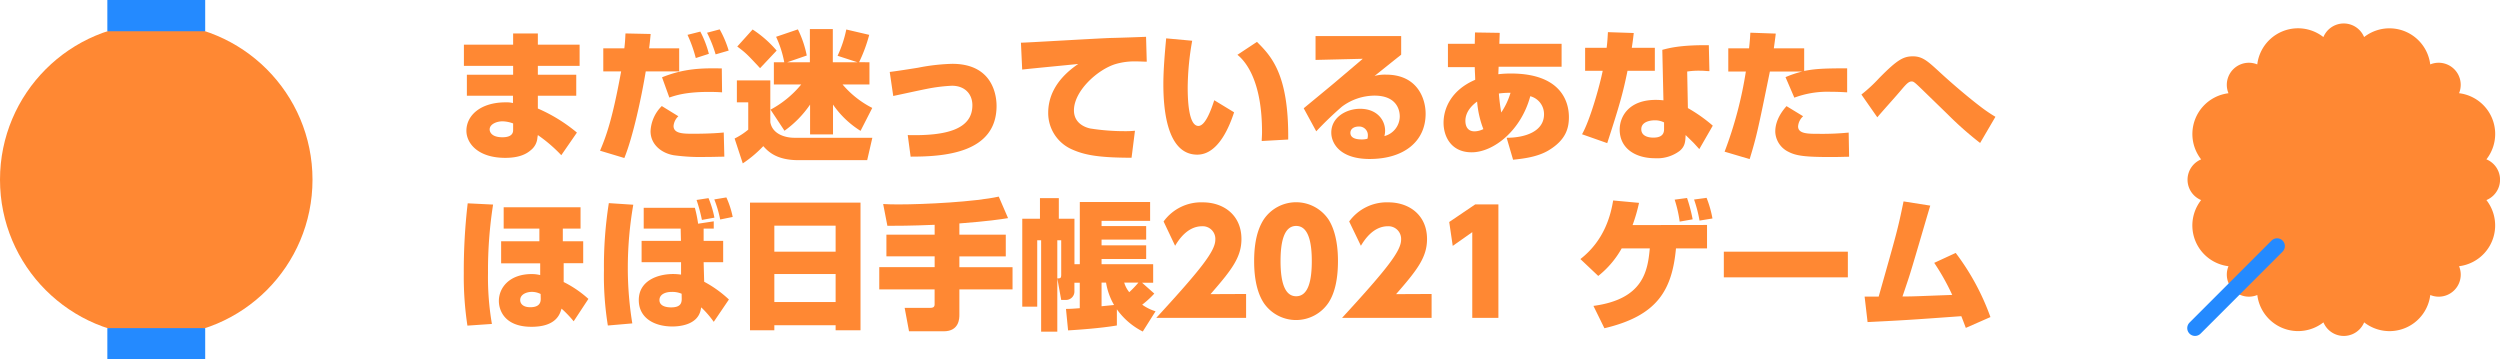 <svg xmlns="http://www.w3.org/2000/svg" viewBox="0 0 640 92"><defs><style>.cls-1{fill:#f83;}.cls-2{fill:none;stroke:#248aff;stroke-linecap:round;stroke-linejoin:round;stroke-width:4px;}.cls-3{fill:#248aff;}</style></defs><g id="レイヤー_2" data-name="レイヤー 2"><g id="要素"><path class="cls-1" d="M636.52,40.79a10.51,10.51,0,0,0-7-16.93,5.65,5.65,0,0,0-7.38-7.37,10.52,10.52,0,0,0-16.93-7,5.64,5.64,0,0,0-10.42,0,10.51,10.51,0,0,0-16.93,7,5.65,5.65,0,0,0-7.37,7.38,10.52,10.52,0,0,0-7,16.93,5.64,5.64,0,0,0,0,10.42,10.51,10.51,0,0,0,7,16.93,5.65,5.65,0,0,0,7.38,7.37,10.52,10.52,0,0,0,16.93,7,5.64,5.64,0,0,0,10.42,0,10.51,10.51,0,0,0,16.93-7,5.64,5.64,0,0,0,7.37-7.37,10.52,10.52,0,0,0,7-16.93A5.64,5.64,0,0,0,636.52,40.79Z"/><line class="cls-2" x1="561.93" y1="84" x2="582.93" y2="63"/><circle class="cls-1" cx="40" cy="46" r="40"/><rect class="cls-3" x="27.48" width="25.05" height="8"/><rect class="cls-3" x="27.48" y="84" width="25.05" height="8"/><path class="cls-1" d="M131.36,11.44V8.56h6.33v2.88h10.69v5.43H137.69v2.27h9.83V24.5h-9.83l0,3.28a41.1,41.1,0,0,1,10,6.16l-4,5.79a37.6,37.6,0,0,0-6-5.15l-.11.65a4.48,4.48,0,0,1-1.73,3.24c-1,.86-2.77,1.94-6.51,1.94-7,0-9.94-3.74-9.94-6.94,0-3.85,3.53-7.27,10.05-7.27a6.85,6.85,0,0,1,1.87.18V24.5H119.52V19.14h11.84V16.87h-12.6V11.44Zm0,20.16a8.24,8.24,0,0,0-2.74-.54c-1.47,0-3.27.72-3.27,2.08,0,.4.25,2,3.27,2,2.74,0,2.74-1.44,2.74-1.87Z"/><path class="cls-1" d="M166.57,8.7c-.15,1.55-.22,2.34-.4,3.67h7.7v5.91h-8.56c-1.05,6.44-3.28,16.81-5.48,22.17l-6.22-1.87c1.58-3.71,3.17-8.06,5.4-20.3h-4.57V12.37h5.39c.15-1.18.22-2.26.29-3.81Zm7.09,21.06a3.88,3.88,0,0,0-1.23,2.48c0,2,2.52,2,5.19,2,.5,0,4.46,0,7.66-.32l.15,6.19c-1.26,0-2.67.07-4.75.07a50.44,50.44,0,0,1-8.14-.43c-3.17-.51-6-2.74-6-6.16a9.66,9.66,0,0,1,2.88-6.44Zm11.19-6.12c-1-.07-2-.11-3.45-.11-5.94,0-8.57.94-10.05,1.44l-1.87-5.18c5.62-2.27,10.19-2.38,15.3-2.27Zm-6.73-8.78A34.78,34.78,0,0,0,176,8.92l3.28-.83a25.86,25.86,0,0,1,2.19,5.69Zm5.08-.94A32.68,32.68,0,0,0,181,8.38l3.24-.86a26.58,26.58,0,0,1,2.3,5.43Z"/><path class="cls-1" d="M197.2,20.58V31.27c.54,3.13,3.93,4,6.12,4h20L222,41H204.4c-5.65,0-7.77-2.23-9-3.59a30.18,30.18,0,0,1-5.25,4.42l-2.09-6.37a17.59,17.59,0,0,0,3.49-2.27v-7h-2.91V20.58Zm-2.62-3.13c-3.35-3.6-3.64-3.89-5.84-5.54l3.93-4.36a28.6,28.6,0,0,1,6.15,5.4Zm28-1.51v5.69h-6.88a24.48,24.48,0,0,0,7.6,6l-3,5.87a23.94,23.94,0,0,1-7.05-6.73V34.4h-5.87V26.77a26.67,26.67,0,0,1-6.55,6.7l-3.57-5.4a26.2,26.2,0,0,0,7.85-6.44h-7V15.94h2.66a27.31,27.31,0,0,0-2.09-6.52l5.58-1.9a26.83,26.83,0,0,1,2.27,6.69l-5,1.73h5.8V7.44h5.87v8.5h6.33l-5.11-1.66a29.52,29.52,0,0,0,2.23-6.73l5.87,1.37a38.92,38.92,0,0,1-2.59,7Z"/><path class="cls-1" d="M232.38,34.58c10.11.26,16.55-1.58,16.55-7.63,0-2.95-2-5-5.22-5a42.37,42.37,0,0,0-6.55.82c-1.37.26-7.27,1.55-8.49,1.8l-.9-6.15c1.37-.18,2.55-.33,7.23-1.08a51.14,51.14,0,0,1,8.79-1c10.51,0,11.33,8.32,11.33,10.76,0,12.2-13.6,13-22,13Z"/><path class="cls-1" d="M293.57,15.79c-.79,0-1.76-.07-2.7-.07a17.22,17.22,0,0,0-5.33.69c-4.64,1.44-10.61,6.91-10.61,11.84,0,3.56,3.31,4.46,4.17,4.64a56.41,56.41,0,0,0,8.93.69,23.27,23.27,0,0,0,2.52-.11l-.87,6.91c-8.67,0-12.16-.76-15.22-2.12a10.15,10.15,0,0,1-6.12-9.36c0-3.46,1.33-8.21,7.7-12.53-2.27.25-12.31,1.19-14.36,1.44l-.32-6.88c1.44,0,19.61-1.11,23.32-1.22.86,0,8.14-.25,8.71-.29Z"/><path class="cls-1" d="M305.2,10.43a70.5,70.5,0,0,0-1.15,11.88c0,2.88.15,9.93,2.74,9.93,1.69,0,3.13-3.7,4.06-6.58l5.08,3.09c-1,3-3.82,10.84-9.43,10.84-8,0-8.68-12.31-8.68-18.07,0-3.75.4-8.28.72-11.7ZM323,36.1c0-.65.08-1.3.08-2.31,0-12.27-3.68-17.67-6.3-19.76l5-3.31c3.6,3.6,8.17,8.21,8,25Z"/><path class="cls-1" d="M358.7,9.24V14c-1.91,1.51-4.9,3.92-6.81,5.44a10,10,0,0,1,2.95-.33c8,0,10.12,6.12,10.12,10,0,7.17-5.65,11.59-14.33,11.59-7.59,0-9.82-4-9.82-6.76,0-3.93,3.85-6.09,7.38-6.09,4.32,0,6.4,2.88,6.4,5.62a6.14,6.14,0,0,1-.18,1.37,5.25,5.25,0,0,0,3.93-5c0-.61,0-5.36-6.48-5.36a14.06,14.06,0,0,0-8.35,2.84,87.79,87.79,0,0,0-6.55,6.3l-3.21-5.9c1.26-1.05,6.77-5.58,7.88-6.52s6.2-5.25,7.24-6.15l-12.09.29V9.24Zm-8.53,25.52a2.21,2.21,0,0,0-2.31-2.37c-1.26,0-2.16.61-2.16,1.62,0,1.51,1.84,1.69,2.92,1.69a5.6,5.6,0,0,0,1.44-.18A2.63,2.63,0,0,0,350.17,34.76Z"/><path class="cls-1" d="M377.6,8.31l6.33.1-.1,2.81h15.94v5.87H383.65L383.57,19a27,27,0,0,1,3.21-.18c12.49,0,14.86,6.84,14.86,11.16,0,2.81-.75,5.83-5.18,8.5-2.92,1.76-6.73,2.16-9.11,2.41l-1.65-5.62c4.79,0,9.57-1.65,9.57-6a4.73,4.73,0,0,0-3.52-4.64c-2.38,8.85-9.44,14.36-15,14.36-5.33,0-7.2-4.14-7.2-7.56,0-3.71,2-8.39,8.1-11,0-.9-.11-2.38-.11-3.24h-6.87V11.22h6.87ZM378.14,26c-1.19.86-3,2.55-3,4.93,0,.9.25,2.7,2.37,2.7a5.43,5.43,0,0,0,2.23-.58A25.22,25.22,0,0,1,378.14,26Zm8.57-2.24a20.38,20.38,0,0,0-3,.18,48.86,48.86,0,0,0,.61,4.86A18.58,18.58,0,0,0,386.71,23.71Z"/><path class="cls-1" d="M418.24,8.45c-.18,1.66-.32,2.59-.5,3.78h5.9v5.9h-7c-1.15,5.69-2.12,9.07-5.19,18.51L405,34.37c2.09-3.67,4.57-12.6,5.29-16.24h-4.5v-5.9h5.51c.22-1.69.25-2.77.33-4Zm19.37,9.76c-.72,0-1.33-.11-2.49-.11a19.79,19.79,0,0,0-3.2.21l.18,9.36a39.2,39.2,0,0,1,6.37,4.5l-3.45,6c-1.3-1.44-1.44-1.58-1.66-1.8l-1.84-1.8c-.07,1.58-.1,2.88-1.54,4.07a9.57,9.57,0,0,1-6.27,1.87c-5,0-9.07-2.48-9.07-7.34,0-3.28,2.27-7.6,9.25-7.6a19.28,19.28,0,0,1,1.95.11l-.29-12.92c1.76-.47,4.68-1.26,11.91-1.19ZM426,31.34a5.11,5.11,0,0,0-2.37-.54c-1.34,0-3.46.44-3.46,2.27,0,2.16,2.66,2.16,3.1,2.16,1.44,0,2.73-.43,2.73-2.12Z"/><path class="cls-1" d="M454.6,8.6c-.21,1.72-.32,2.48-.5,3.77h7.77v5.8c2.63-.54,4.86-.68,11-.68v6.15c-1.29-.07-2.37-.14-4.14-.14A24.29,24.29,0,0,0,459.35,25l-2.26-5.25a26,26,0,0,1,4.32-1.44h-8.32c-3.06,15-3.42,16.66-5.18,22.42l-6.41-1.9a101.58,101.58,0,0,0,5.44-20.52h-4.5V12.37h5.32c.22-2,.25-2.66.33-4Zm7,21.16a3.88,3.88,0,0,0-1.29,2.59c0,1.91,2.48,1.91,5.36,1.91a68.82,68.82,0,0,0,7.59-.32l.11,6.19c-1.11,0-2.34.07-4.68.07-6.48,0-8.85-.29-10.83-1.33a5.94,5.94,0,0,1-3.39-5.11c0-.76,0-3.39,2.88-6.59Z"/><path class="cls-1" d="M506.91,36.6a85.47,85.47,0,0,1-8.28-7.31L492,22.85c-1.87-1.8-2.12-2-2.63-2-.75,0-1.4.72-2.45,1.94-1.72,2.06-4.6,5.19-6.33,7.24l-4.07-5.83A38.31,38.31,0,0,0,481.06,20c4.61-4.68,6.19-5.58,8.64-5.58s3.78,1.22,6.81,4c2.44,2.27,6.87,6.12,10.51,8.89a37.46,37.46,0,0,0,3.81,2.59Z"/><path class="cls-1" d="M126.23,52.37a108.73,108.73,0,0,0-1.3,17.5,70.38,70.38,0,0,0,1,13.06l-6.27.43a82.94,82.94,0,0,1-.93-13.42,148.58,148.58,0,0,1,1-17.89Zm22.39.69v5.47h-4.54v3.24h5.22v5.61h-5l0,4.82a27.69,27.69,0,0,1,6.33,4.32l-3.77,5.73a28.86,28.86,0,0,0-3.1-3.24l-.22.65c-1.18,3.56-5.11,4-7.48,4-7,0-8.35-4.35-8.35-6.62,0-3.35,2.66-6.88,8.42-6.88a9.11,9.11,0,0,1,2.16.26v-3h-10V61.77h9.79l0-3.24h-9.14V53.06ZM138.4,75.26a5,5,0,0,0-2.23-.54c-1.34,0-3,.62-3,2.09,0,.87.65,1.84,2.59,1.84,2.45,0,2.67-1.33,2.67-2.16Z"/><path class="cls-1" d="M162.12,52.41a94.84,94.84,0,0,0-1.4,16.12,88.33,88.33,0,0,0,1.15,14.26l-6.26.54a79.49,79.49,0,0,1-1-14.11A104.25,104.25,0,0,1,155.86,52Zm15.77.79a35.31,35.31,0,0,1,.83,4.07l4-.61v1.87h-2.59l0,3.13h5v5.47h-5l.14,5a29.42,29.42,0,0,1,6.33,4.54l-3.88,5.72a24.8,24.8,0,0,0-3.21-3.71l-.14.69c-.86,4-5.87,4.21-7.23,4.21-4.58,0-8.61-2.12-8.61-6.77,0-4.86,4.68-6.66,8.82-6.66a14.89,14.89,0,0,1,2,.15l0-3.17H164.25V61.66h10.07l-.07-3.13h-9.46V53.2Zm-3.39,22a6.06,6.06,0,0,0-2.55-.47c-1.66,0-3.13.65-3.13,2.09,0,1.87,2.55,1.87,3,1.87,2.45,0,2.7-1.15,2.7-2.2Zm5.19-18.9a41.66,41.66,0,0,0-1.37-5.11l3.06-.47a25.24,25.24,0,0,1,1.51,5Zm4.68-.11a29.46,29.46,0,0,0-1.51-5.14l3.09-.51a22.67,22.67,0,0,1,1.62,5Z"/><path class="cls-1" d="M213.92,83.26H198.23v1.29H192V51.87h28.29V84.55h-6.37ZM198.23,64.43h15.69V57.77H198.23Zm15.69,5.72H198.23v7.17h15.69Z"/><path class="cls-1" d="M239.27,57.55c-6.19.26-10,.26-12.1.26l-1.08-5.58c1.23.07,2.27.1,3.93.1,6.66,0,19.47-.64,25.66-2l2.38,5.51c-2,.32-5.08.79-12.46,1.36v2.88h11.88v5.55H245.6v2.77h13.61v5.69H245.6v6.51c0,.83,0,4.21-4,4.21h-8.89l-1.12-6h6.55c.36,0,1.12,0,1.12-.86V74.08H225.09V68.39h14.18V65.62H226.92V60.07h12.35Z"/><path class="cls-1" d="M272.89,79.08c1.26,0,1.91-.07,3.53-.18V72.38h-1.37v2.16a2.15,2.15,0,0,1-2.26,2.24h-1.12l-1-5.51c.83,0,1-.07,1-1V61.51h-1v23.4h-4.14V61.51h-1v17H261.7V56h4.53V50.72h4.83V56h4V67.63h1.37V51.72h18v4.83H282v1.33h11.42v3.45H282v1.48h11.42V66.3H282v1.33h13.21v4.75h-2.84l3.13,2.78A23.76,23.76,0,0,1,292.4,78a12,12,0,0,0,3.42,1.69l-3.27,5.18a18.17,18.17,0,0,1-6.63-5.69v4.14c-4.24.72-10.07,1.12-12.49,1.26Zm12.31-1a16.7,16.7,0,0,1-2.05-5.73H282v6.05Zm2.6-5.73a7,7,0,0,0,1.29,2.45,27.05,27.05,0,0,0,2.34-2.45Z"/><path class="cls-1" d="M319,75.26v6.12H296c11.59-12.59,15.12-17.17,15.12-20a3.23,3.23,0,0,0-3.38-3.46c-3.85,0-6.12,3.68-6.91,5l-2.95-6.22a11.87,11.87,0,0,1,10-4.9c5.47,0,9.93,3.35,9.93,9.39,0,4.65-2.48,7.89-7.92,14.11Z"/><path class="cls-1" d="M323.44,77.42c-2.23-3.49-2.38-8.42-2.38-10.58,0-5.11,1-8.39,2.45-10.65a10,10,0,0,1,16.59,0c2.16,3.39,2.42,8.1,2.42,10.62,0,4.18-.65,7.92-2.38,10.62a10,10,0,0,1-16.7,0Zm12.38-10.58c0-4.75-.83-9-4-9s-4,4.21-4,9c0,5.22,1,9,4,9C335,75.84,335.82,71.63,335.82,66.84Z"/><path class="cls-1" d="M366.49,75.26v6.12H343.56c11.59-12.59,15.12-17.17,15.12-20a3.24,3.24,0,0,0-3.38-3.46c-3.85,0-6.12,3.68-6.91,5l-3-6.22a11.89,11.89,0,0,1,10-4.9c5.47,0,9.93,3.35,9.93,9.39,0,4.65-2.48,7.89-7.92,14.11Z"/><path class="cls-1" d="M377.65,52.33h5.94V81.38H376.9V59.43l-5,3.52L371,56.83Z"/><path class="cls-1" d="M437,57.59v6h-7.95c-1,10.69-4.75,17.24-18.32,20.44l-2.81-5.72c12.89-1.73,13.89-9.07,14.43-14.72h-7.2a23.89,23.89,0,0,1-6,7.05l-4.57-4.32c6.34-4.93,7.81-11.59,8.39-15l6.62.61a41.89,41.89,0,0,1-1.65,5.69Zm-7-.86a32.34,32.34,0,0,0-1.29-5.62l3.17-.43a40.07,40.07,0,0,1,1.44,5.47Zm5.08-.26a33.9,33.9,0,0,0-1.4-5.39l3.2-.44a27.25,27.25,0,0,1,1.51,5.29Z"/><path class="cls-1" d="M473.05,64.43V71H441.3V64.43Z"/><path class="cls-1" d="M500.66,64.75a61.44,61.44,0,0,1,8.89,16.42l-6.3,2.77c-.57-1.51-.82-2.16-1.15-3-13.78,1-15.3,1.08-24,1.51l-.76-6.52c.51,0,2.92,0,3.6,0,4.68-16.52,4.86-17.06,6.37-24.37l6.84,1.08c-.93,3-4.71,16.17-5.61,18.79-.72,2.16-1.15,3.46-1.51,4.47,2.91,0,3.88-.08,12.74-.4a58,58,0,0,0-4.61-8.21Z"/></g></g></svg>